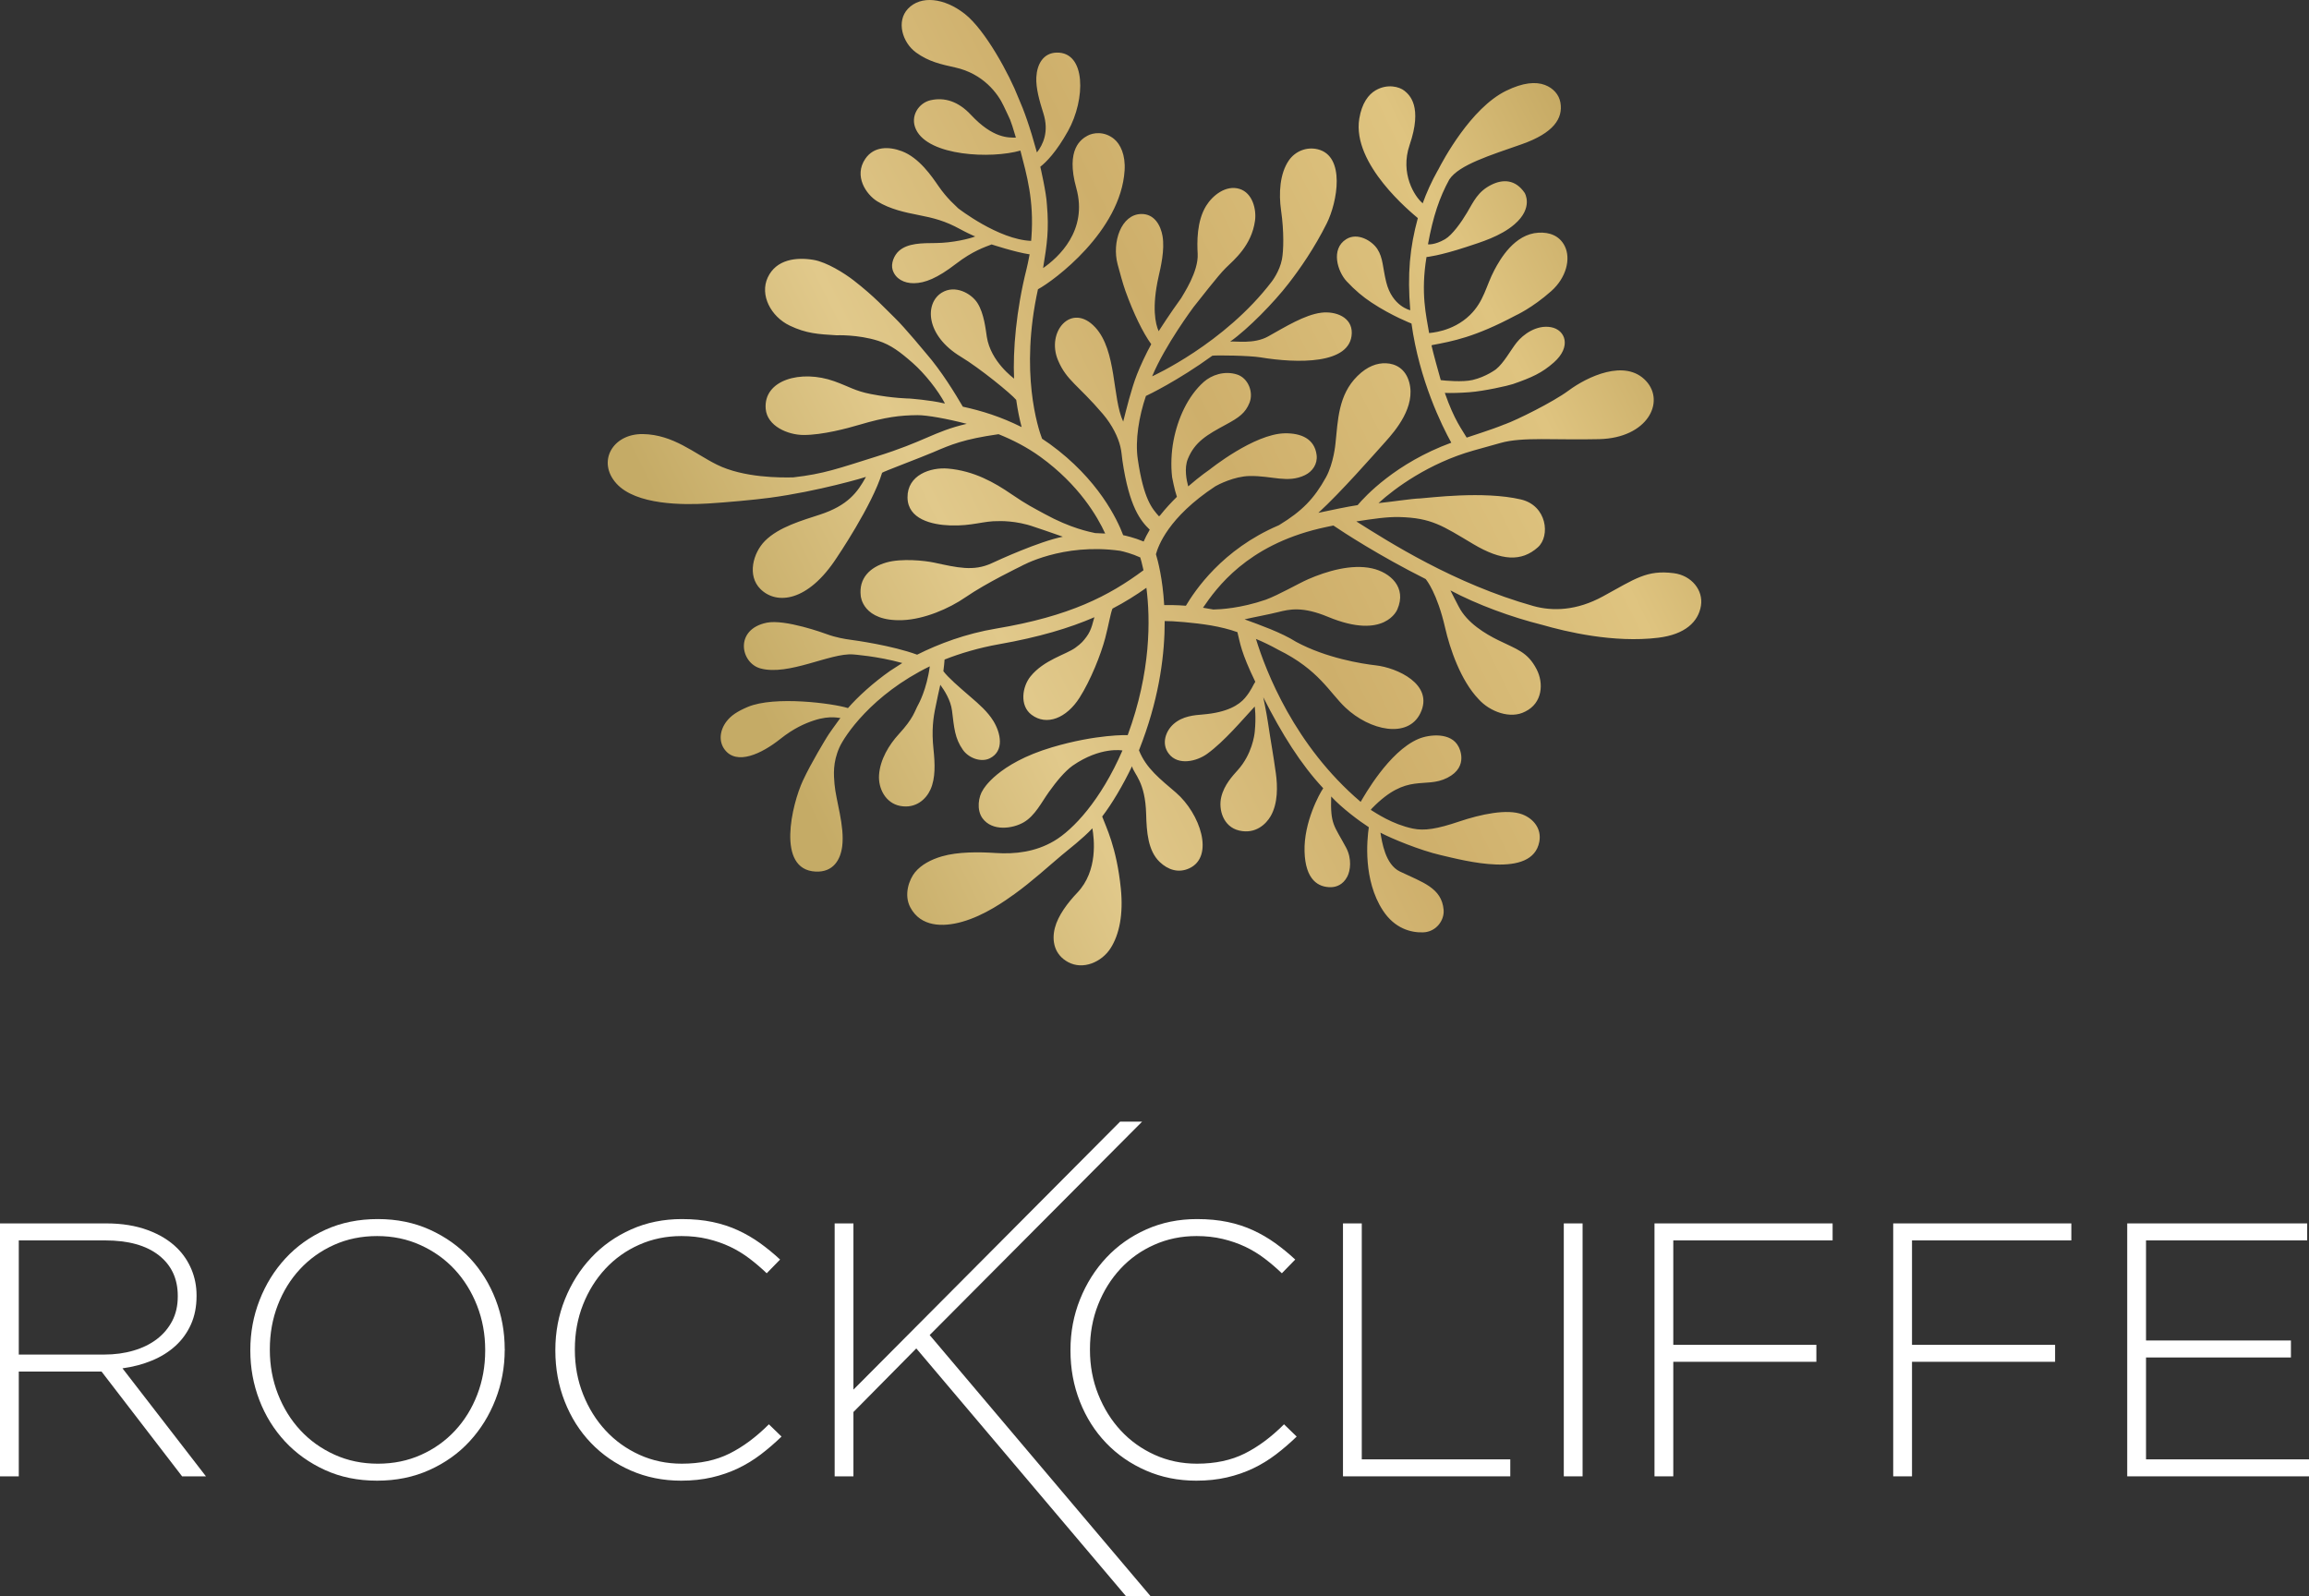 <?xml version="1.0" encoding="utf-8"?>
<!-- Generator: Adobe Illustrator 28.0.0, SVG Export Plug-In . SVG Version: 6.00 Build 0)  -->
<svg version="1.1" id="gold" xmlns="http://www.w3.org/2000/svg" xmlns:xlink="http://www.w3.org/1999/xlink" x="0px" y="0px"
	 viewBox="0 0 435.274 300.904" style="enable-background:new 0 0 435.274 300.904;" xml:space="preserve">
<rect x="0" y="0" width="435.274" height="300.904" fill="#333333" stroke="none"/>
<style type="text/css">
	.st0{fill:#FFFFFF;}
	.st1{fill:url(#Symbol_00000154398665238885478000000004698967337524701609_);}
</style>
<g id="Logo">
	<g id="WordMark">
		<path class="st0" d="M0,230.624h20.026c2.951,0,5.56,0.424,7.832,1.263c2.27,0.838,4.131,1.987,5.585,3.44
			c1.135,1.135,2.021,2.463,2.656,3.982c0.636,1.524,0.954,3.148,0.954,4.87v0.137c0,1.999-0.353,3.779-1.056,5.348
			c-0.704,1.566-1.679,2.918-2.926,4.052c-1.25,1.136-2.727,2.058-4.43,2.76c-1.704,0.707-3.554,1.193-5.551,1.467l15.734,20.362
			h-4.496L19.14,258.55H3.541v19.753H0V230.624 M19.617,255.348c1.996,0,3.848-0.247,5.55-0.75c1.704-0.499,3.168-1.219,4.393-2.15
			c1.228-0.937,2.19-2.074,2.896-3.417c0.703-1.343,1.056-2.885,1.056-4.613v-0.138c0-3.232-1.192-5.783-3.576-7.65
			c-2.385-1.869-5.756-2.801-10.116-2.801H3.541v21.52h16.076V255.348z"/>
		<path class="st0" d="M71.098,279.121c-3.634,0-6.915-0.667-9.842-2.01c-2.93-1.338-5.44-3.131-7.528-5.377
			c-2.088-2.252-3.7-4.848-4.835-7.802c-1.134-2.95-1.704-6.061-1.704-9.329v-0.137c0-3.273,0.579-6.395,1.738-9.365
			c1.158-2.976,2.781-5.599,4.87-7.869c2.088-2.269,4.607-4.073,7.561-5.416c2.949-1.339,6.243-2.01,9.877-2.01
			c3.585,0,6.857,0.671,9.805,2.01c2.954,1.343,5.473,3.136,7.564,5.381c2.086,2.248,3.7,4.849,4.834,7.804
			c1.136,2.948,1.705,6.061,1.705,9.329c0.044,0.044,0.044,0.092,0,0.137c0,3.266-0.581,6.392-1.74,9.365
			c-1.157,2.975-2.781,5.597-4.87,7.866c-2.088,2.27-4.618,4.075-7.594,5.413C77.966,278.454,74.682,279.121,71.098,279.121
			 M71.235,275.921c2.948,0,5.663-0.558,8.136-1.67c2.478-1.112,4.61-2.631,6.405-4.561s3.191-4.189,4.188-6.776
			c0.997-2.589,1.499-5.361,1.499-8.31v-0.137c0-2.955-0.51-5.732-1.532-8.345c-1.022-2.61-2.431-4.879-4.223-6.813
			c-1.793-1.929-3.939-3.462-6.438-4.596c-2.496-1.135-5.221-1.705-8.172-1.705c-2.954,0-5.665,0.557-8.14,1.669
			c-2.474,1.113-4.61,2.636-6.404,4.566c-1.792,1.929-3.188,4.189-4.188,6.776c-0.999,2.587-1.499,5.36-1.499,8.311v0.137
			c0,2.954,0.512,5.73,1.532,8.344c1.024,2.61,2.43,4.879,4.226,6.81c1.792,1.933,3.938,3.466,6.435,4.6
			C65.556,275.353,68.281,275.921,71.235,275.921z"/>
		<path class="st0" d="M128.39,279.121c-3.403,0-6.56-0.637-9.466-1.908c-2.907-1.267-5.414-3.006-7.527-5.209
			c-2.111-2.2-3.758-4.799-4.937-7.797c-1.183-2.999-1.771-6.2-1.771-9.603v-0.137c0-3.361,0.601-6.54,1.805-9.538
			c1.203-2.998,2.86-5.62,4.973-7.868c2.11-2.246,4.619-4.017,7.524-5.31c2.905-1.295,6.084-1.944,9.537-1.944
			c2.132,0,4.062,0.186,5.788,0.547c1.726,0.363,3.327,0.885,4.803,1.568c1.476,0.68,2.862,1.488,4.156,2.416
			c1.293,0.931,2.554,1.964,3.78,3.098l-2.522,2.588c-1.042-0.998-2.133-1.93-3.268-2.791c-1.134-0.858-2.349-1.602-3.644-2.215
			c-1.294-0.608-2.702-1.1-4.223-1.463c-1.521-0.361-3.166-0.547-4.938-0.547c-2.861,0-5.519,0.547-7.969,1.639
			c-2.455,1.086-4.576,2.6-6.372,4.529c-1.792,1.93-3.2,4.186-4.22,6.773c-1.022,2.593-1.532,5.383-1.532,8.381v0.137
			c0,2.997,0.52,5.801,1.565,8.411c1.044,2.612,2.461,4.882,4.258,6.811c1.793,1.931,3.917,3.449,6.367,4.561
			c2.453,1.112,5.109,1.67,7.97,1.67c3.45,0,6.446-0.637,8.991-1.909c2.542-1.266,5.018-3.107,7.425-5.513l2.384,2.311
			c-1.272,1.229-2.579,2.354-3.916,3.373c-1.342,1.021-2.771,1.896-4.293,2.623c-1.523,0.725-3.167,1.295-4.938,1.704
			C132.41,278.917,130.479,279.121,128.39,279.121"/>
		<polyline class="st0" points="157.342,230.624 160.883,230.624 160.883,261.96 211.151,211.439 215.303,211.439 175.254,251.67 
			216.903,300.904 212.269,300.904 172.733,254.192 160.883,266.179 160.883,278.303 157.342,278.303 157.342,230.624 		"/>
		<path class="st0" d="M225.506,279.121c-3.403,0-6.561-0.637-9.471-1.908c-2.91-1.267-5.417-3.006-7.53-5.209
			c-2.11-2.2-3.757-4.799-4.936-7.797c-1.183-2.999-1.771-6.2-1.771-9.603v-0.137c0-3.361,0.601-6.54,1.804-9.538
			s2.861-5.62,4.974-7.868c2.11-2.246,4.619-4.017,7.525-5.31c2.91-1.295,6.089-1.944,9.543-1.944c2.132,0,4.062,0.186,5.788,0.547
			c1.728,0.363,3.325,0.885,4.804,1.568c1.474,0.68,2.86,1.488,4.154,2.416c1.294,0.931,2.555,1.964,3.779,3.098l-2.521,2.588
			c-1.042-0.998-2.133-1.93-3.268-2.791c-1.136-0.858-2.35-1.602-3.645-2.215c-1.293-0.608-2.702-1.1-4.226-1.463
			c-1.519-0.361-3.163-0.547-4.935-0.547c-2.861,0-5.519,0.547-7.97,1.639c-2.461,1.086-4.583,2.6-6.378,4.529
			c-1.792,1.93-3.2,4.186-4.22,6.773c-1.023,2.593-1.533,5.383-1.533,8.381v0.137c0,2.997,0.521,5.801,1.566,8.411
			c1.044,2.612,2.461,4.882,4.258,6.811c1.793,1.931,3.916,3.449,6.373,4.561c2.452,1.112,5.108,1.67,7.971,1.67
			c3.45,0,6.444-0.637,8.991-1.909c2.541-1.266,5.018-3.107,7.424-5.513l2.385,2.311c-1.271,1.229-2.578,2.354-3.916,3.373
			c-1.344,1.021-2.771,1.896-4.292,2.623c-1.525,0.725-3.169,1.295-4.941,1.704C229.528,278.917,227.594,279.121,225.506,279.121"/>
		<polyline class="st0" points="253.168,230.624 256.71,230.624 256.71,275.102 284.706,275.102 284.706,278.303 253.168,278.303 
			253.168,230.624 		"/>
		<rect x="294.794" y="230.624" class="st0" width="3.542" height="47.68"/>
		<polyline class="st0" points="311.893,230.624 345.469,230.624 345.469,233.829 315.434,233.829 315.434,253.511 342.407,253.511 
			342.407,256.712 315.434,256.712 315.434,278.303 311.893,278.303 311.893,230.624 		"/>
		<polyline class="st0" points="356.893,230.624 390.471,230.624 390.471,233.829 360.436,233.829 360.436,253.511 387.409,253.511 
			387.409,256.712 360.436,256.712 360.436,278.303 356.893,278.303 356.893,230.624 		"/>
		<polyline class="st0" points="401.008,230.624 434.932,230.624 434.932,233.829 404.551,233.829 404.551,252.695 431.868,252.695 
			431.868,255.896 404.551,255.896 404.551,275.102 435.274,275.102 435.274,278.303 401.008,278.303 401.008,230.624 		"/>
	</g>
	
		<linearGradient id="Symbol_00000058574955305778696400000009719516933900509097_" gradientUnits="userSpaceOnUse" x1="125.724" y1="166.594" x2="321.724" y2="263.927" gradientTransform="matrix(1 0 0 -1 0 302)">
		<stop  offset="0.074" style="stop-color:#C5AB66"/>
		<stop  offset="0.288" style="stop-color:#E1C98B"/>
		<stop  offset="0.528" style="stop-color:#CEAF6B"/>
		<stop  offset="0.791" style="stop-color:#DFC480"/>
		<stop  offset="1" style="stop-color:#B99C55"/>
	</linearGradient>
	<path id="Symbol" style="fill:url(#Symbol_00000058574955305778696400000009719516933900509097_);" d="M315.538,108.053
		c-5.096-0.659-7.275,1.043-13.387,4.381c-4.914,2.682-9.436,2.834-13.116,1.801c-14.843-4.169-27.192-12.054-33.351-15.939
		c3.137-0.487,5.824-0.887,8.098-0.828c6.098,0.159,8.114,1.625,13.945,5.096c5.316,3.164,9.082,3.372,12.183,0.602
		c2.374-2.121,1.711-7.862-3.195-9.013c-7.09-1.662-17.388-0.284-18.987-0.196c-1.435,0.018-6.039,0.724-7.866,0.883
		c3.091-2.825,9.535-7.553,17.917-9.917c0,0,2.19-0.594,5.099-1.424c4.129-1.178,10.217-0.509,18.596-0.716
		c9.104-0.224,12.476-7.006,8.837-10.957c-3.937-4.271-11.129-0.787-14.615,1.798c-2.926,2.172-9.838,5.584-12.025,6.364
		l-0.004-0.011c-2.572,1.072-6.534,2.265-7.182,2.515c-0.843-1.473-2.327-3.256-4.118-8.428c1.175,0.053,2.957,0.002,4.65-0.127
		c2.782-0.211,7.32-1.233,8.191-1.538c3.576-1.247,5.458-2.086,7.72-4.082c3.359-2.966,2.182-6.15-0.554-6.641
		c-2.712-0.486-5.241,1.354-6.482,2.918c-1.109,1.398-2.39,3.827-3.88,5.019c0,0-1.863,1.416-4.399,2.013
		c-1.918,0.451-5.251,0.124-6.011,0.032c-0.361-1.235-1.451-5.198-1.746-6.542c0.049-0.024,0.099-0.048,0.15-0.071
		c3.806-0.724,7.943-1.446,15.695-5.57c0,0,3.133-1.404,6.737-4.608c2.812-2.5,3.73-6.083,2.535-8.478
		c-0.997-1.999-2.925-2.644-4.953-2.525c-4.524,0.264-7.206,4.964-8.308,7.039c-1.584,2.98-1.939,5.888-4.622,8.498
		c-3.318,3.227-7.587,3.334-7.684,3.384c-0.545-3.289-1.618-7.481-0.493-14.33c0.03,0.002,2.438-0.229,7.562-1.917
		c2.709-0.892,6.398-1.987,9.029-4.255c3.636-3.136,1.918-5.917,1.918-5.917c-1.756-2.583-4.125-2.602-6.266-1.54
		c-2.567,1.276-3.339,3.124-4.608,5.267c-1.052,1.778-2.777,4.211-4.146,5.003c-1.966,1.137-3.213,0.96-3.213,0.96
		c0.968-5.292,2.163-8.828,4.025-12.225c1.831-2.764,7.708-4.557,13.628-6.634c6.053-2.122,7.83-4.893,7.317-7.857
		c-0.263-1.523-1.37-2.74-2.927-3.327c-1.718-0.647-4.1-0.471-7.31,1.102c-6.645,3.253-11.9,13.104-12.852,14.974l-0.01-0.006
		c-1.168,2.079-2.118,4.177-2.88,6.276c-0.024-0.04-0.04-0.093-0.081-0.128c-1.363-1.15-4.225-5.484-2.375-10.885
		c2.489-7.271,0-9.459-0.981-10.243c-0.934-0.748-3.185-1.374-5.414-0.081c-1.34,0.773-2.608,2.409-3.09,5.354
		c-1.402,8.596,9.823,17.698,11.04,18.737c-1.513,5.535-1.992,10.521-1.429,17.367c0,0-3.39-0.722-4.529-5.29
		c-0.667-2.675-0.573-4.555-1.672-6.244c-1.01-1.553-3.732-3.196-5.874-1.856c-2.967,1.86-1.626,6.11,0.084,7.939
		c1.62,1.73,3.073,2.933,4.709,4.016c3.795,2.513,7.513,3.942,7.513,3.942c1.482,10.693,5.742,19.28,7.503,22.464
		c-10.479,3.845-16.276,10.126-17.655,11.768c-1.795,0.266-5.146,0.965-7.403,1.453c4.267-3.902,10.366-10.877,12.584-13.334
		c1.999-2.216,5.787-6.673,4.547-11.262c-0.686-2.542-2.544-3.538-4.408-3.599c-1.626-0.053-3.453,0.529-5.355,2.404
		c-3.638,3.583-3.676,8.384-4.144,12.732c0,0-0.322,3.715-1.806,6.391c-2.206,3.979-4.465,6.328-8.777,8.953
		c0,0-0.113,0.065-0.134,0.073c-10.684,4.56-15.817,12.385-17.48,15.156c-1.756-0.135-3.244-0.139-4.09-0.117
		c-0.287-4.966-1.174-8.338-1.557-9.596c0.422-1.518,2.287-6.932,11.203-12.807c0.529-0.316,3.573-1.875,6.416-1.932
		c4.298-0.086,7.192,1.418,10.486-0.172c1.37-0.661,2.395-2.077,2.186-3.775c-0.381-3.101-2.973-4.158-6.01-4.103
		c-5.785,0.104-14.135,6.816-14.135,6.816s-1.786,1.207-4.06,3.188c-0.305-1.092-0.792-3.406-0.073-5.171
		c1.32-3.236,3.585-4.534,7.24-6.509c2.407-1.3,3.62-2.158,4.389-4.089c0.79-1.986-0.243-4.661-2.371-5.329
		c-2.383-0.749-4.805,0.108-6.279,1.426c-2.972,2.66-4.879,6.841-5.684,11.082c-0.404,2.138-0.525,4.633-0.255,6.867
		c0,0,0.433,2.354,0.901,3.691c-1.079,1.061-2.179,2.246-3.188,3.523l-0.188,0.154c-1.303-1.445-2.893-3.224-4-10.753
		c-0.531-3.609,0.236-8.134,1.536-11.947l0.004,0.006c0.421-0.197,5.955-2.831,12.522-7.588c0.925-0.105,6.941-0.034,9.086,0.319
		c6.772,1.117,17.007,1.413,17.189-4.54c0.094-3.053-3.073-4.219-5.752-3.882c-3.121,0.393-6.773,2.665-10.023,4.478
		c-2.668,1.487-6.146,0.842-7.146,0.967c3.375-2.375,8.271-7.393,11.009-10.95c2.179-2.802,4.889-6.716,7.191-11.322
		c2.013-4.025,3.574-12.686-1.688-13.978c-2.133-0.524-4.271,0.387-5.446,2.088c-1.725,2.496-1.935,6.226-1.468,9.463
		c0.578,4.009,0.464,7.585,0.166,9.167c-0.433,2.297-1.915,4.2-1.915,4.201c-8.942,11.747-22.558,17.877-22.558,17.877
		c2.438-5.875,7.812-13.063,7.812-13.063c1.041-1.267,4.566-5.898,6.062-7.359c1.653-1.613,4.86-4.245,5.515-8.906
		c0.29-2.066-0.417-5.25-2.953-6.013c-2.517-0.757-5.03,1.209-6.263,3.211c-1.799,2.922-1.707,6.926-1.592,9.026
		c0.185,3.375-2.724,7.651-3.106,8.359c-2.093,2.882-4.005,5.861-4.13,6.056c-0.016,0.025-0.057,0.093-0.112,0.185
		c-0.63-1.362-1.32-4.524-0.018-10.305c0.374-1.655,1.2-5.026,0.737-7.654c-0.349-1.978-1.51-4.168-3.996-4.137
		c-3.808,0.046-5.569,5.34-4.467,9.481c0.362,1.354,1.001,3.714,1.465,5.004c1.516,4.224,3.314,7.917,4.874,10.059
		c-0.981,1.769-2.065,4.103-2.685,5.689c-1.09,2.792-2.042,6.729-2.601,8.905c-2.08-4.417-1.186-13.352-5.268-17.767
		c-4.444-4.807-9.33,0.795-7,6.25c1.623,3.8,3.707,4.544,8.419,10.059c1.826,2.137,2.907,4.469,3.309,6.154
		c0.248,1.041,0.242,1.619,0.392,2.643c1.286,8.766,3.422,11.36,5.154,13.038c-0.501,0.836-0.874,1.586-1.15,2.226
		c-1.775-0.739-3.442-1.111-3.861-1.197c-1.091-2.906-4.655-10.533-13.836-17.189c-0.477-0.346-0.963-0.673-1.453-0.992
		c-0.748-1.928-4.227-12.503-0.773-28.172c3.012-1.614,15.603-10.948,16.332-22.392c0.188-2.937-0.791-4.966-1.99-5.944
		c-1.855-1.515-3.969-1.187-5.016-0.607c-1.099,0.608-4.164,2.453-2.102,9.856c2.239,8.039-3.407,13.114-6.258,15.096
		c0.737-4.521,1.144-7.178,0.715-12.037l0.003,0.05c-0.098-2.206-1.242-7.119-1.242-7.119c1.115-0.87,3.016-2.773,5.22-6.728
		c3.346-6.007,3.397-14.925-2.136-14.789c-2.534,0.062-3.7,2.187-3.832,4.631c-0.111,2.056,0.608,4.545,1.328,6.817
		c1.095,3.452-0.055,5.876-1.219,7.373c-1.35-4.933-2.439-7.917-3.471-10.255c-1.719-4.434-6.253-12.816-10.122-15.859
		c-3.868-3.041-8.302-3.54-10.724-0.97c-2.22,2.358-1.067,6.351,1.528,8.24c2.362,1.721,4.702,2.231,7.379,2.823
		c5.266,1.164,8.055,4.888,9.156,7.282c1.355,2.945,1.084,1.918,2.288,5.939c-1.368,0.007-4.295,0.187-8.479-4.295
		c-2.361-2.529-4.961-3.356-7.622-2.747c-2.187,0.502-3.935,2.994-2.715,5.536c2.407,5.02,14.17,5.527,19.669,3.954
		c1.195,4.597,2.587,9.366,2.08,16.324c0,0-0.021,0.274-0.058,0.698c-6.2-0.245-13.756-6.144-13.756-6.144
		c-0.262-0.236-1.396-1.358-1.396-1.358c-0.766-0.797-1.529-1.691-2.311-2.824c-1.249-1.807-3.628-5.351-6.921-6.584
		c-2.437-0.913-5.247-0.945-6.872,1.43c-2.231,3.26,0.173,6.734,2.23,8.013c2.417,1.503,5.417,2.129,7.546,2.542
		c3.194,0.62,5.242,1.157,8.058,2.69c0.356,0.219,1.064,0.54,1.471,0.758c1.053,0.517,1.235,0.56,1.417,0.639
		c-1.017,0.42-4.273,1.221-7.436,1.244c-2.608,0.02-5.283,0.001-6.947,1.483c-0.932,0.83-1.572,2.404-1.185,3.603
		c0.534,1.653,2.137,2.509,4.021,2.485c2.048-0.027,4.362-0.922,7.902-3.646c3.213-2.473,5.498-3.177,6.732-3.664
		c0,0,4.463,1.474,7.167,1.87c-0.004,0.031-0.008,0.062-0.012,0.093c0.046-0.391-0.256,1.41-0.58,2.699
		c-1.954,7.782-2.582,15.329-2.344,20.639c-0.111-0.137-4.388-3.164-5.137-7.872c-0.214-1.347-0.501-4.408-1.771-6.389
		c-1.179-1.837-4.234-3.489-6.729-1.944c-3.225,1.996-3.093,8.039,3.61,12.081c3.586,2.162,9.487,6.984,10.431,8.13
		c0.287,2.039,0.659,3.763,1.021,5.128c-3.965-1.974-7.432-3.047-11.085-3.85c-1.426-2.44-4.018-6.701-6.881-9.998
		c0,0-4.078-4.946-5.937-6.736s-3.76-3.96-7.75-7.062c-1.748-1.359-5.097-3.459-7.562-3.875c-3.273-0.552-7.052-0.105-8.646,3.316
		c-1.542,3.309,0.583,7.372,4.154,9.078c3.114,1.488,5.367,1.612,8.807,1.817c0,0,4.014-0.18,7.867,1.044
		c2.379,0.756,4.171,2.128,6.491,4.167c2.293,2.016,4.763,5.148,6.09,7.648l-0.218-0.034c-2.578-0.618-6.476-0.899-6.476-0.899
		s-3.088-0.031-7.276-0.845c-3-0.584-4.046-1.391-6.883-2.41c-6.284-2.257-13.396-0.259-12.941,5.19
		c0.273,3.279,4.19,4.919,7.103,4.934c3.586,0.018,8.312-1.259,10.569-1.928c4.919-1.458,7.652-1.782,10.939-1.809
		c1.805-0.015,5.683,0.698,9.289,1.635c-3.186,0.748-5.155,1.591-7.554,2.622c-2.289,0.985-4.883,2.101-9.396,3.517
		c-7.349,2.305-9.986,3.296-15.737,3.953c-2.313,0.06-9.362,0.109-14.419-2.399c-4.283-2.124-8.183-5.658-13.923-5.76
		c-5.739-0.102-8.711,5.209-5.022,9.309c3.69,4.1,12.669,4.063,17.292,3.779c3.37-0.208,8.61-0.678,11.601-1.077
		c9.167-1.223,18.136-3.896,18.16-3.939c-1.595,2.913-3.427,5.383-8.638,7.097c-3.36,1.104-7.789,2.339-10.41,4.979
		c-2.217,2.234-3.417,6.537-0.819,9.089c3.022,2.969,8.918,2.434,14.36-5.939c0,0,6.681-9.843,8.549-16.003
		c0.046-0.152,7.416-2.914,9.589-3.85c3.45-1.484,5.778-2.48,12.363-3.424c2.716,1.089,5.424,2.484,7.899,4.279
		c7.27,5.27,10.748,11.254,12.205,14.448c-0.348-0.016-1.334-0.054-1.897-0.085c-1.068-0.241-4.59-0.895-9.562-3.625
		c-2.048-1.125-3.298-1.709-6.249-3.733c-3.146-2.159-7.019-4.377-11.935-4.8c-3.239-0.279-7.673,1.177-7.622,5.458
		c0.049,4.069,4.549,5.138,8.049,5.257c4.178,0.142,6.316-0.878,9.129-0.809c0,0,3.246-0.165,6.753,1.097
		c0,0,3.741,1.251,5.354,1.838c-4.526,0.918-12.037,4.362-13.424,5.005c-3.416,1.583-6.5,0.812-10.875-0.125
		c-1.683-0.36-6.06-0.845-8.96-0.022c-3.165,0.897-5.227,3.022-4.846,6.279c0.005,0.045,0.319,4.896,7.904,4.592
		c4.027-0.161,8.676-2.121,11.881-4.336c3.853-2.66,10.423-5.825,10.423-5.825c0.079-0.046,7.78-4.438,18.679-2.913
		c0.662,0.131,2.306,0.559,3.803,1.252c0.095,0.299,0.341,1.121,0.614,2.416c-6.488,4.824-13.89,8.676-27.791,11
		c-5.69,0.952-10.764,2.851-14.881,4.918c-4.726-1.734-11.597-2.688-12.84-2.853c-0.638-0.085-2.51-0.383-4.212-1.021
		c-0.435-0.164-7.83-2.852-11.282-2.158c-6.137,1.236-4.995,7.582-1.208,8.621c5.292,1.455,13.18-2.949,17.435-2.638
		c0,0,4.594,0.312,9.308,1.62l-2.328,1.502c-3.223,2.27-6.056,4.872-7.912,6.993c-2.755-0.871-13.823-2.365-18.908-0.209
		c-1.955,0.829-3.145,1.622-3.983,2.719c-1.302,1.7-1.497,3.797-0.346,5.319c2.262,2.993,6.929,0.816,10.489-2.016
		c2.52-2.006,4.638-2.92,6.311-3.475c3.233-1.069,4.921-0.359,5.021-0.497c-0.855,1.187-2.192,2.998-2.591,3.697
		c-0.098,0.16-2.914,4.737-4.492,8.144c-2.04,4.398-5.094,16.775,2.4,17.14c3.358,0.163,4.694-2.275,5.011-4.75
		c0.492-3.846-1.192-8.652-1.448-11.75c-0.142-1.714-0.357-4.03,0.927-6.91c0.944-2.116,6.062-9.94,17.035-15.282
		c-0.576,4.364-2.138,7.146-2.138,7.146c-0.762,1.358-0.852,2.533-3.714,5.648c-1.823,1.986-3.517,4.77-3.715,7.682
		c-0.175,2.541,1.227,5.308,3.972,5.837c2.903,0.558,4.876-1.216,5.721-3.087c0.974-2.159,0.852-4.918,0.573-7.569
		c-0.382-3.625-0.06-5.946,0.421-8.175c0.237-1.098,0.571-2.837,0.862-4.001c0.722,0.993,1.959,2.858,2.208,4.877
		c0.401,3.261,0.517,5.183,2.035,7.363c1.101,1.584,3.432,2.435,5.083,1.621c2.806-1.386,2.05-4.816,0.667-7.052
		c-1.079-1.746-2.712-3.165-4.19-4.438c-2.435-2.098-4.291-3.702-5.225-4.935c0.113-0.848,0.183-1.604,0.226-2.195
		c2.918-1.16,6.553-2.234,10.23-2.883c7.564-1.335,13.294-3.045,18.02-5.098c-0.251,0.599-0.436,2.305-1.519,3.721
		c-0.556,0.729-0.875,1.167-2.084,2.042c-1.774,1.284-5.933,2.277-8.456,5.408c-1.546,1.92-2.098,5.492,0.21,7.223
		c2.864,2.147,6.592,0.618,9.028-3.2c2.116-3.316,4.052-8.205,4.853-11.259c0.678-2.584,1.003-4.716,1.374-5.56
		c2.322-1.211,4.412-2.52,6.392-3.925c0.755,5.897,0.877,15.819-3.525,27.776c0,0-5.835-0.208-14.273,2.298
		c-10.347,3.073-12.988,7.989-12.988,7.989c-0.887,1.282-1.272,3.814-0.105,5.399c1.842,2.498,5.678,1.965,7.775,0.742
		c2.121-1.236,3.349-3.77,4.729-5.701c1.429-2.001,2.999-3.908,4.487-4.975c5.289-3.648,9.384-2.858,9.384-2.858
		c-4.099,9.425-9.299,14.948-12.894,17.065c-3.47,2.044-7.279,2.51-10.997,2.265c-3.172-0.209-7.12-0.245-10.141,0.63
		c-2.053,0.595-3.896,1.577-5.062,2.994c-1.102,1.338-2.179,4.231-0.885,6.646c1.947,3.634,6.045,3.737,9.719,2.708
		c4.289-1.201,8.167-3.993,9.918-5.25c3.268-2.346,6.361-5.192,8.874-7.3c1.406-1.179,3.924-3.095,5.799-5.081
		c0.31,1.866,1.129,7.961-2.839,12.13c-1.798,1.889-3.626,4.288-4.231,6.638c-0.628,2.432-0.107,5.037,2.481,6.446
		c2.832,1.542,6.333,0,8-2.583c1.697-2.63,2.436-6.484,1.955-11.246c-0.797-7.878-2.844-11.735-3.519-13.61
		c1.803-2.344,3.923-5.9,5.623-9.474c0.39,1.547,2.499,2.844,2.666,9.005c0.091,3.355,0.327,6.904,2.55,9.029
		c1.547,1.483,3.522,2.146,5.562,1.213c4.827-2.209,2.077-10.334-2.495-14.282c-2.898-2.502-5.601-4.517-6.972-7.971
		c0.168-0.43,0.531-1.385,0.695-1.83c3.251-8.832,4.17-16.555,4.155-22.541c1.396-0.025,5.504,0.285,8.729,0.828
		c1.694,0.297,3.444,0.712,4.98,1.268c0.529,2.097,0.637,3.695,3.37,9.355c-0.4,0.568-0.755,1.647-1.947,3.051
		c-1.106,1.301-3.295,2.727-7.923,3.111c-1.62,0.135-3.805,0.285-5.522,1.791c-1.492,1.307-2.378,3.719-0.904,5.621
		c1.767,2.281,5.251,1.425,7.21,0.016c3.216-2.311,6.736-6.511,8.976-8.923c0,0,0.297,1.851,0.006,4.771
		c-0.058,0.581-0.492,4.19-3.198,7.209c-0.942,1.053-2.555,2.751-3.112,5.062c-0.57,2.362,0.362,5.629,3.374,6.334
		c3.103,0.727,5.087-1.251,5.931-2.706c1.416-2.449,1.307-5.739,0.987-8.065c-0.51-3.713-0.911-5.689-1.497-9.631
		c-0.3-2.016-0.881-4.727-0.881-4.727c3.523,6.942,7.036,12.59,11.306,17.158c-0.687,0.975-3.678,6.399-3.522,11.909
		c0.152,5.42,2.631,6.774,4.977,6.739c0.949-0.015,2.252-0.419,3.067-1.968c0.604-1.147,0.916-3.387-0.222-5.512
		c-2.26-4.22-2.975-4.27-2.801-9.618c1.984,2.154,5.234,4.591,7.094,5.793c-0.362,2.455-1.076,9.965,2.641,15.674
		c2.25,3.458,5.358,4.233,7.625,4.146c2.435-0.093,4.015-2.272,3.833-4.272c-0.375-4.134-3.965-5.148-8.239-7.197
		c-2.781-1.334-3.381-5.608-3.669-7.323c2.027,1.083,7.465,3.333,11.366,4.23c4.366,1.004,17.254,4.553,18.584-2.521
		c0.457-2.439-1.077-4.338-3.195-5.153c-2.853-1.098-7.853-0.024-11.88,1.332c-4.214,1.42-6.582,1.804-8.776,1.339
		c-3.912-0.829-6.892-2.907-7.915-3.519c0.047-0.094,0.129-0.198,0.22-0.292c6.676-6.857,9.92-3.594,14.209-5.76
		c4.227-2.136,2.121-5.852,2.121-5.852c-1.394-2.784-5.557-2.344-7.605-1.463c-5.573,2.395-10.211,10.782-10.857,11.852
		c-12.466-10.607-17.875-24.623-19.738-30.717c1.381,0.575,2.784,1.251,4.184,2.034c7.664,3.76,9.689,8.086,12.679,10.907
		c4.61,4.353,11.792,5.893,14.131,1.061c2.652-5.479-4.5-8.583-8.396-9.019c-2.642-0.296-9.375-1.375-15.029-4.432
		c-2.772-1.763-7.027-3.255-9.714-4.241c1.491-0.36,4.52-0.909,6.312-1.363c2.188-0.554,4.621-1.099,9.415,0.892
		c10.772,4.472,13.068-1.396,13.068-1.396c1.843-4.19-1.376-6.985-4.761-7.739c-3.896-0.867-8.552,0.525-12.036,2.039
		c-1.803,0.783-5.479,2.927-7.994,3.861c-4.721,1.625-8.571,1.83-9.885,1.851c-0.675-0.13-1.329-0.241-1.957-0.334
		c2.59-3.8,8.295-11.686,21.978-14.936c0.894-0.213,1.759-0.389,2.603-0.561c1.917,1.296,8.556,5.651,17.39,10.085
		c0.149,0.171,2.178,2.646,3.678,9.211c0.887,3.89,2.921,9.912,6.307,13.438c2.125,2.375,6.021,3.812,8.789,2.336
		c3.25-1.582,3.522-5.326,2.148-7.971c-1.711-3.293-3.71-3.739-7.286-5.51c-2.312-1.144-5.81-3.186-7.403-6.311
		c-0.033-0.062-1.509-2.9-1.559-3.048c5.01,2.666,11.432,5.034,17.316,6.501c4.461,1.283,13.463,3.451,21.871,2.421
		c5.047-0.618,7.553-2.991,8.042-6.044C321.115,111.269,318.889,108.486,315.538,108.053z"/>
</g>
</svg>
